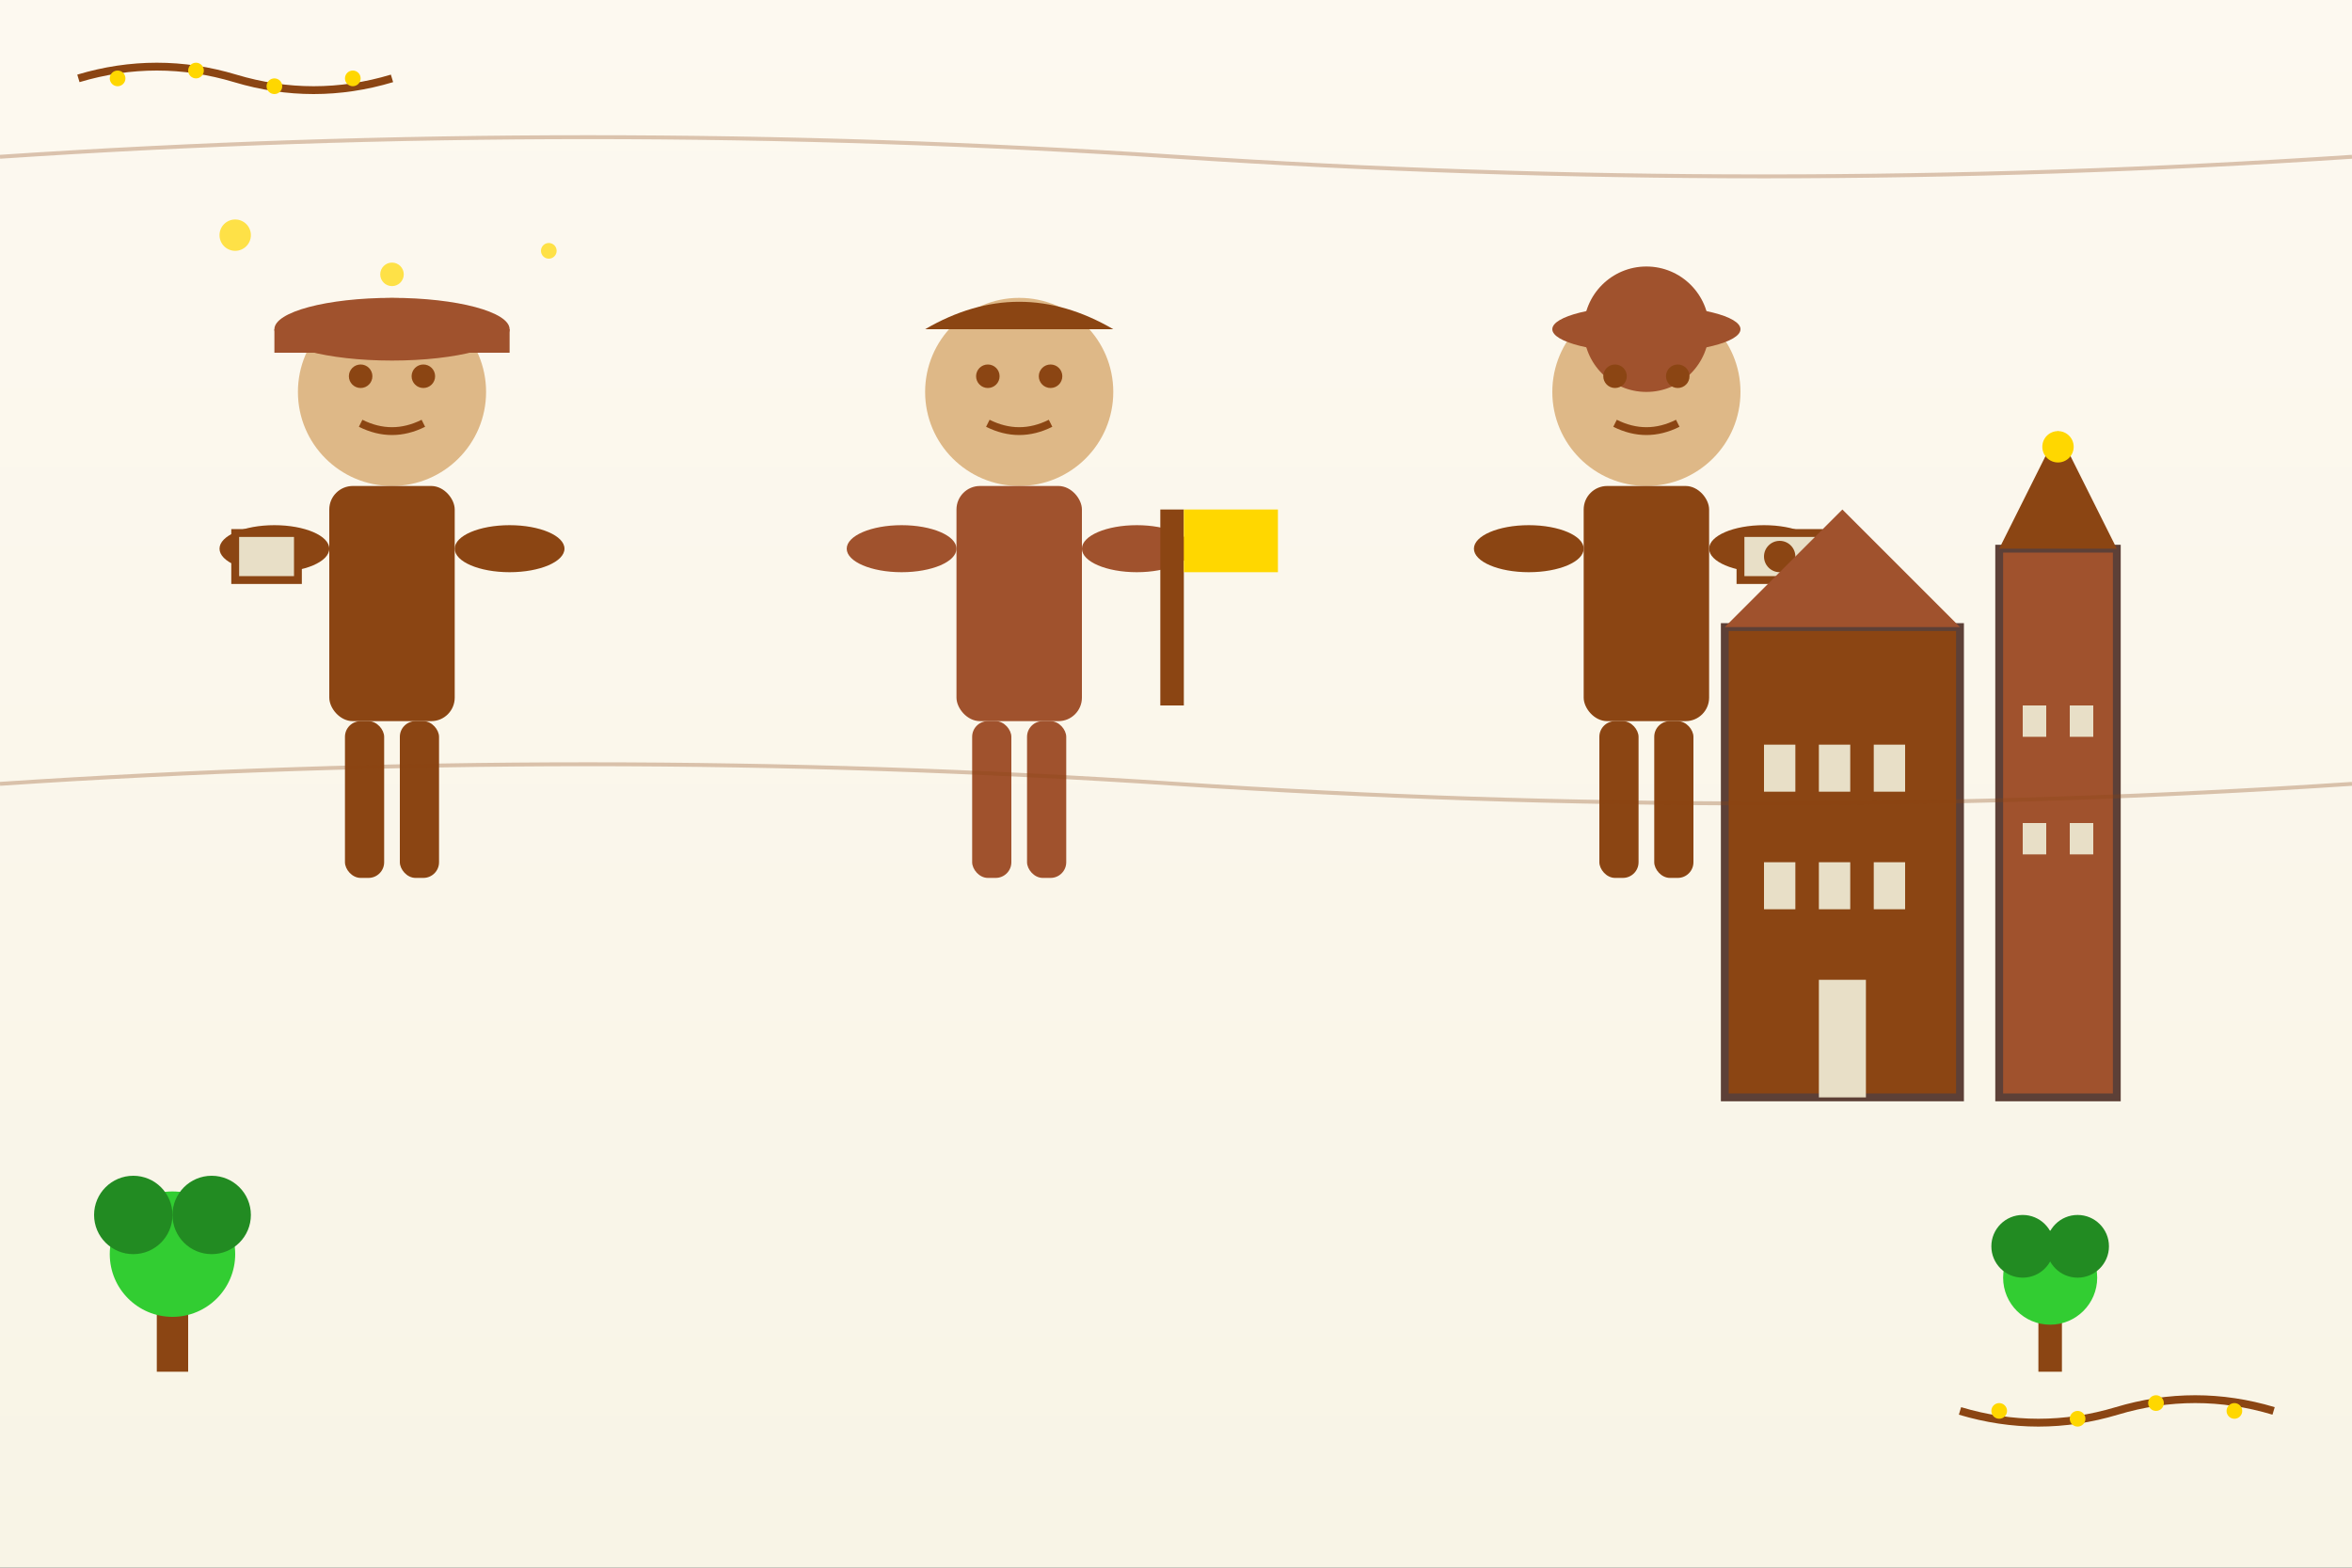 <svg xmlns="http://www.w3.org/2000/svg" width="300" height="200" viewBox="0 0 300 200">
  <rect x="0" y="0" width="300" height="200" fill="#333333" stroke="none"/>
  <defs>
    <style>
      .cls-1 { fill: #8b4513; }
      .cls-2 { fill: #a0522d; }
      .cls-3 { fill: #e8dfc7; }
      .cls-4 { fill: #f8f4e6; }
      .cls-5 { fill: #deb887; }
      .cls-6 { fill: #228b22; }
      .cls-7 { fill: #ffd700; }
      .cls-8 { fill: #32cd32; }
    </style>
  </defs>
  
  <!-- Background -->
  <rect width="300" height="200" fill="url(#backgroundGradient)"/>
  
  <!-- Define gradients -->
  <defs>
    <linearGradient id="backgroundGradient" x1="0%" y1="0%" x2="0%" y2="100%">
      <stop offset="0%" style="stop-color:#fdf9f0;stop-opacity:1" />
      <stop offset="100%" style="stop-color:#f8f4e6;stop-opacity:1" />
    </linearGradient>
  </defs>
  
  <!-- Team of tour guides -->
  <g transform="translate(50, 50)">
    <!-- Guide 1 -->
    <g>
      <!-- Head -->
      <circle cx="0" cy="0" r="12" class="cls-5"/>
      
      <!-- Body -->
      <rect x="-8" y="12" width="16" height="30" class="cls-1" rx="3"/>
      
      <!-- Arms -->
      <ellipse cx="-15" cy="20" rx="7" ry="3" class="cls-1"/>
      <ellipse cx="15" cy="20" rx="7" ry="3" class="cls-1"/>
      
      <!-- Legs -->
      <rect x="-6" y="42" width="5" height="20" class="cls-1" rx="2"/>
      <rect x="1" y="42" width="5" height="20" class="cls-1" rx="2"/>
      
      <!-- Hat -->
      <ellipse cx="0" cy="-8" rx="15" ry="4" class="cls-2"/>
      <rect x="-15" y="-8" width="30" height="3" class="cls-2"/>
      
      <!-- Face -->
      <circle cx="-4" cy="-2" r="1.5" class="cls-1"/>
      <circle cx="4" cy="-2" r="1.5" class="cls-1"/>
      <path d="M-4 4 Q0 6 4 4" stroke="#8b4513" stroke-width="1" fill="none"/>
      
      <!-- Guidebook -->
      <rect x="-20" y="18" width="8" height="6" class="cls-3" stroke="#8b4513" stroke-width="1"/>
    </g>
    
    <!-- Guide 2 -->
    <g transform="translate(80, 0)">
      <!-- Head -->
      <circle cx="0" cy="0" r="12" class="cls-5"/>
      
      <!-- Body -->
      <rect x="-8" y="12" width="16" height="30" class="cls-2" rx="3"/>
      
      <!-- Arms -->
      <ellipse cx="-15" cy="20" rx="7" ry="3" class="cls-2"/>
      <ellipse cx="15" cy="20" rx="7" ry="3" class="cls-2"/>
      
      <!-- Legs -->
      <rect x="-6" y="42" width="5" height="20" class="cls-2" rx="2"/>
      <rect x="1" y="42" width="5" height="20" class="cls-2" rx="2"/>
      
      <!-- Hair -->
      <path d="M-12 -8 Q0 -15 12 -8" class="cls-1"/>
      
      <!-- Face -->
      <circle cx="-4" cy="-2" r="1.5" class="cls-1"/>
      <circle cx="4" cy="-2" r="1.5" class="cls-1"/>
      <path d="M-4 4 Q0 6 4 4" stroke="#8b4513" stroke-width="1" fill="none"/>
      
      <!-- Flag -->
      <rect x="18" y="15" width="3" height="25" class="cls-1"/>
      <rect x="21" y="15" width="12" height="8" class="cls-7"/>
    </g>
    
    <!-- Guide 3 -->
    <g transform="translate(160, 0)">
      <!-- Head -->
      <circle cx="0" cy="0" r="12" class="cls-5"/>
      
      <!-- Body -->
      <rect x="-8" y="12" width="16" height="30" class="cls-1" rx="3"/>
      
      <!-- Arms -->
      <ellipse cx="-15" cy="20" rx="7" ry="3" class="cls-1"/>
      <ellipse cx="15" cy="20" rx="7" ry="3" class="cls-1"/>
      
      <!-- Legs -->
      <rect x="-6" y="42" width="5" height="20" class="cls-1" rx="2"/>
      <rect x="1" y="42" width="5" height="20" class="cls-1" rx="2"/>
      
      <!-- Cap -->
      <ellipse cx="0" cy="-8" rx="12" ry="3" class="cls-2"/>
      <circle cx="0" cy="-8" r="8" class="cls-2"/>
      
      <!-- Face -->
      <circle cx="-4" cy="-2" r="1.5" class="cls-1"/>
      <circle cx="4" cy="-2" r="1.5" class="cls-1"/>
      <path d="M-4 4 Q0 6 4 4" stroke="#8b4513" stroke-width="1" fill="none"/>
      
      <!-- Camera -->
      <rect x="12" y="18" width="10" height="6" class="cls-3" stroke="#8b4513" stroke-width="1"/>
      <circle cx="17" cy="21" r="2" class="cls-1"/>
    </g>
  </g>
  
  <!-- Brussels building in background -->
  <g transform="translate(220, 80)">
    <!-- Building -->
    <rect x="0" y="0" width="30" height="60" class="cls-1" stroke="#5d4037" stroke-width="1"/>
    <path d="M0 0 L15 -15 L30 0 Z" class="cls-2"/>
    
    <!-- Windows -->
    <rect x="5" y="15" width="4" height="6" class="cls-3"/>
    <rect x="12" y="15" width="4" height="6" class="cls-3"/>
    <rect x="19" y="15" width="4" height="6" class="cls-3"/>
    
    <rect x="5" y="30" width="4" height="6" class="cls-3"/>
    <rect x="12" y="30" width="4" height="6" class="cls-3"/>
    <rect x="19" y="30" width="4" height="6" class="cls-3"/>
    
    <!-- Door -->
    <rect x="12" y="45" width="6" height="15" class="cls-3"/>
    
    <!-- Tower -->
    <rect x="35" y="-10" width="15" height="70" class="cls-2" stroke="#5d4037" stroke-width="1"/>
    <path d="M35 -10 L42.5 -25 L50 -10 Z" class="cls-1"/>
    <circle cx="42.5" cy="-23" r="2" class="cls-7"/>
    
    <!-- Tower windows -->
    <rect x="38" y="10" width="3" height="4" class="cls-3"/>
    <rect x="44" y="10" width="3" height="4" class="cls-3"/>
    <rect x="38" y="25" width="3" height="4" class="cls-3"/>
    <rect x="44" y="25" width="3" height="4" class="cls-3"/>
  </g>
  
  <!-- Trees -->
  <g transform="translate(20, 150)">
    <rect x="0" y="10" width="4" height="15" class="cls-1"/>
    <circle cx="2" cy="10" r="8" class="cls-8"/>
    <circle cx="-3" cy="5" r="5" class="cls-6"/>
    <circle cx="7" cy="5" r="5" class="cls-6"/>
  </g>
  
  <g transform="translate(260, 155)">
    <rect x="0" y="8" width="3" height="12" class="cls-1"/>
    <circle cx="1.5" cy="8" r="6" class="cls-8"/>
    <circle cx="-2" cy="4" r="4" class="cls-6"/>
    <circle cx="5" cy="4" r="4" class="cls-6"/>
  </g>
  
  <!-- Decorative elements -->
  <g transform="translate(30, 30)">
    <circle cx="0" cy="0" r="2" class="cls-7" opacity="0.7"/>
    <circle cx="20" cy="5" r="1.5" class="cls-7" opacity="0.7"/>
    <circle cx="40" cy="2" r="1" class="cls-7" opacity="0.7"/>
  </g>
  
  <!-- Hand-drawn style elements -->
  <path d="M0 100 Q75 95 150 100 Q225 105 300 100" 
        stroke="#8b4513" stroke-width="0.5" fill="none" opacity="0.3"/>
  <path d="M0 20 Q75 15 150 20 Q225 25 300 20" 
        stroke="#8b4513" stroke-width="0.5" fill="none" opacity="0.3"/>
  
  <!-- Decorative flourishes -->
  <g transform="translate(10, 10)">
    <path d="M0 0 Q10 -3 20 0 Q30 3 40 0" stroke="#8b4513" stroke-width="1" fill="none"/>
    <circle cx="5" cy="0" r="1" class="cls-7"/>
    <circle cx="15" cy="-1" r="1" class="cls-7"/>
    <circle cx="25" cy="1" r="1" class="cls-7"/>
    <circle cx="35" cy="0" r="1" class="cls-7"/>
  </g>
  
  <g transform="translate(250, 180)">
    <path d="M0 0 Q10 3 20 0 Q30 -3 40 0" stroke="#8b4513" stroke-width="1" fill="none"/>
    <circle cx="5" cy="0" r="1" class="cls-7"/>
    <circle cx="15" cy="1" r="1" class="cls-7"/>
    <circle cx="25" cy="-1" r="1" class="cls-7"/>
    <circle cx="35" cy="0" r="1" class="cls-7"/>
  </g>
</svg>
